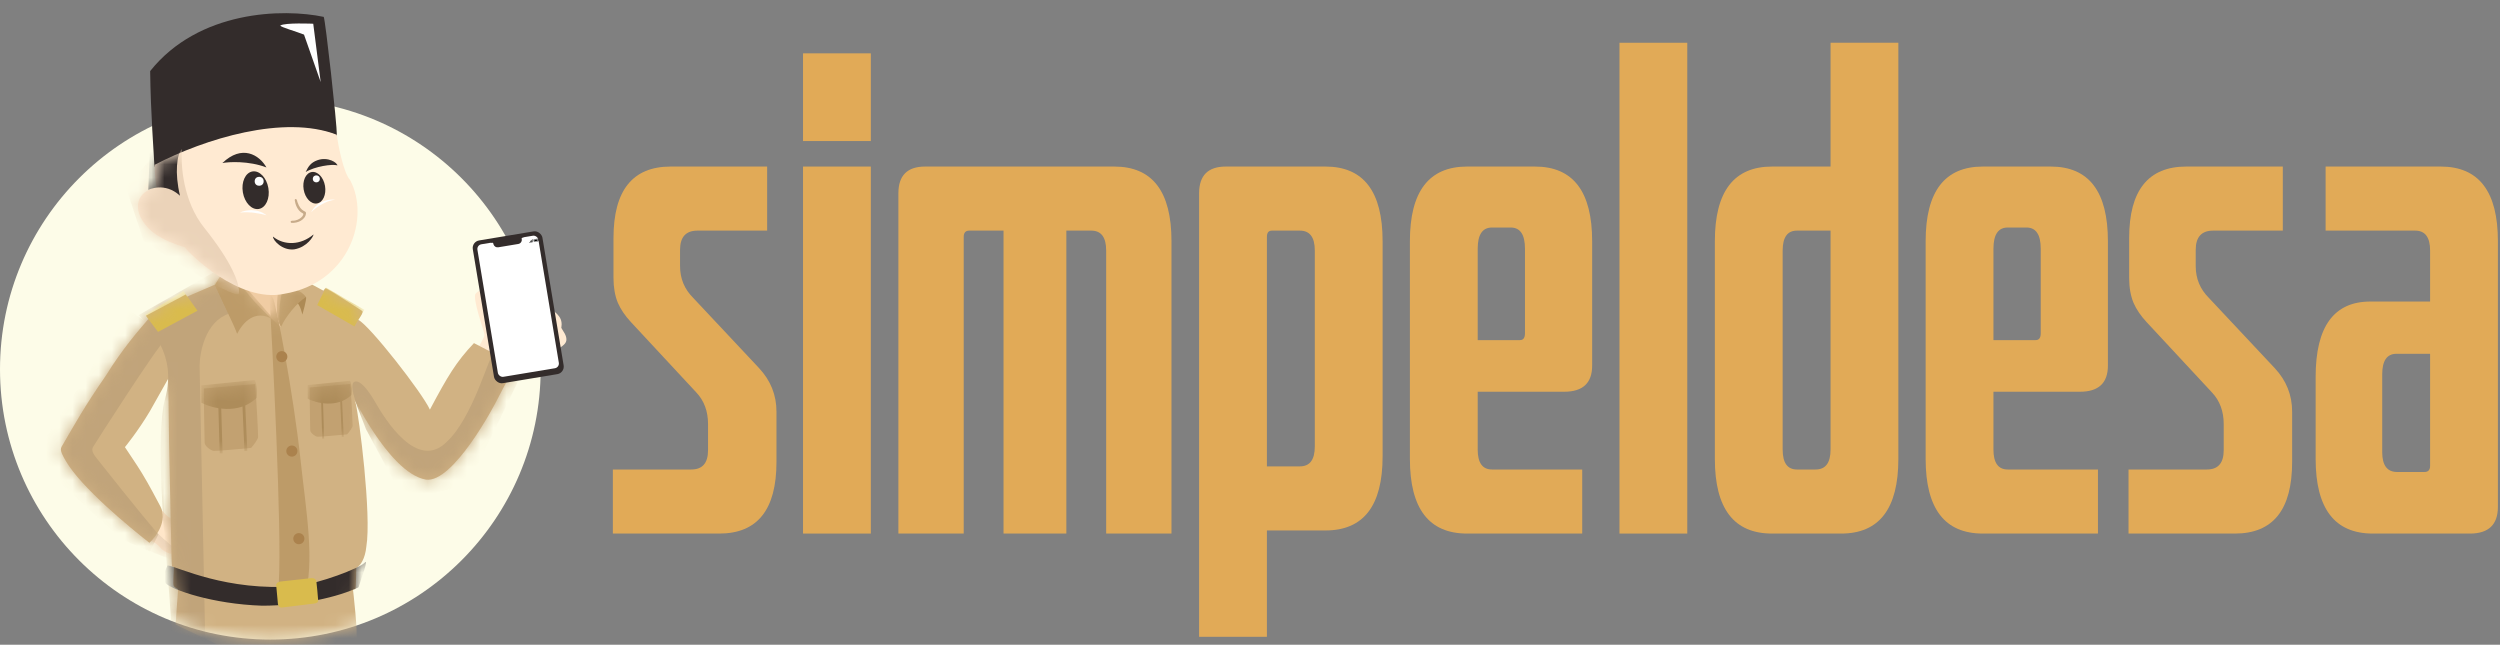 <svg width="190" height="49" viewBox="0 0 190 49" fill="none" xmlns="http://www.w3.org/2000/svg">
<rect x="0" y="0" width="190" height="49" fill="#808080" stroke="none"/>
<circle cx="20.545" cy="28.063" r="20.545" fill="#FDFCE8"/>
<path d="M21.614 25.668L22.439 21.787L18.033 21.262L19.186 23.731L21.614 25.668Z" fill="#F0CCA3"/>
<path d="M36.82 25.449C36.82 25.618 36.465 26.22 36.288 26.499L38.348 27.761L39.841 25.872C40.567 26.183 42.106 26.745 42.461 26.499C42.904 26.192 43.122 26.029 43.027 25.626C42.931 25.224 42.583 24.951 42.672 24.821C42.795 23.962 41.997 23.648 41.785 23.396C41.616 23.194 41.351 23.414 41.124 23.498L40.278 22.564C39.305 22.584 37.297 22.564 37.052 22.318C36.745 22.011 36.438 21.991 36.151 22.318C35.865 22.645 36.82 25.237 36.82 25.449Z" fill="#FFEAD2"/>
<path d="M13.429 39.567C12.788 39.471 12.349 38.837 12.099 38.523C11.99 38.523 11.153 39.969 10.871 40.727C11.294 41.027 11.863 41.218 12.167 41.6C12.593 42.134 13.295 42.12 13.654 42.22C13.69 41.429 13.829 39.627 13.429 39.567Z" fill="#FFE6C9"/>
<mask id="mask0_186_10670" style="mask-type:alpha" maskUnits="userSpaceOnUse" x="0" y="7" width="42" height="42">
<circle cx="20.545" cy="28.061" r="20.545" fill="#FDFCE8"/>
</mask>
<g mask="url(#mask0_186_10670)">
<mask id="mask1_186_10670" style="mask-type:alpha" maskUnits="userSpaceOnUse" x="10" y="38" width="4" height="5">
<path d="M13.429 39.567C12.788 39.471 12.349 38.837 12.099 38.523C11.99 38.523 11.153 39.969 10.871 40.727C11.294 41.027 11.863 41.218 12.167 41.6C12.593 42.134 13.295 42.12 13.654 42.22C13.69 41.429 13.829 39.627 13.429 39.567Z" fill="#C4C4C4" stroke="black" stroke-width="0.036"/>
</mask>
<g mask="url(#mask1_186_10670)">
<path d="M13.914 42.071C13.537 41.957 12.443 40.978 11.943 40.503L11.438 39.909L10.729 40.632L11.097 41.758L13.573 42.767C13.843 42.583 14.29 42.186 13.914 42.071Z" fill="#EBD3B9"/>
</g>
<path d="M18.416 21.725C19.005 22.739 20.608 24.226 21.335 24.842C21.084 23.854 21.344 22.475 21.506 21.909L23.559 21.54L24.582 22.093C24.582 22.093 24.684 21.929 24.739 21.909C24.828 21.875 27.529 23.634 27.529 23.634C27.638 23.716 27.385 24.091 27.228 24.31C28.074 24.705 32.099 29.862 32.672 31.131C34.029 28.58 34.67 27.502 36.021 26.076L38.149 27.181L39.943 26.404C39.354 27.461 38.116 29.701 37.876 30.203C37.576 30.831 34.438 36.737 32.371 36.451C29.438 35.939 26.512 29.337 27.017 30.592C27.297 31.642 28.245 39.159 27.842 41.539C27.75 42.483 27.385 42.999 27.078 43.163C27.078 43.163 27.051 44.684 27.017 44.745C26.983 44.806 26.826 44.8 26.826 44.8C26.826 44.8 27.222 48.135 27.085 48.831C26.949 49.527 20.442 50.864 20.442 50.864L13.348 47.467C13.348 47.467 13.416 46.457 13.437 46.137C13.457 45.816 13.539 44.772 13.539 44.772C13.539 44.772 13.225 44.629 13.198 44.513C13.13 44.404 13.225 43.088 13.225 43.088C13.225 43.088 13.068 43.074 13.068 42.985C13.027 42.931 12.907 35.898 12.879 35.121C12.85 34.343 12.789 28.771 12.789 28.771L11.39 31.253C10.497 32.761 9.494 33.982 9.494 33.982C9.792 34.458 10.325 35.195 10.797 35.974C11.359 36.9 11.864 37.88 12.181 38.47C12.765 39.556 11.875 40.778 11.356 41.253C9.774 40.018 6.182 37.051 5.013 35.053C4.474 34.132 4.583 34.118 4.835 33.688C5.647 32.304 6.429 30.87 8.034 28.566C9.289 26.54 10.469 25.183 11.274 24.248L11.09 23.996L14.119 22.379L14.221 22.543L16.342 21.629L16.854 20.797C17.129 20.683 17.826 20.71 18.416 21.725Z" fill="#D1B283"/>
<mask id="mask2_186_10670" style="mask-type:alpha" maskUnits="userSpaceOnUse" x="4" y="20" width="36" height="31">
<path d="M18.416 21.725C19.005 22.739 20.608 24.226 21.335 24.842C21.084 23.854 21.344 22.475 21.506 21.909L23.559 21.54L24.582 22.093C24.582 22.093 24.684 21.929 24.739 21.909C24.828 21.875 27.529 23.634 27.529 23.634C27.638 23.716 27.385 24.091 27.228 24.31C28.074 24.705 32.099 29.862 32.672 31.131C34.029 28.58 34.67 27.502 36.021 26.076L38.149 27.181L39.943 26.404C39.354 27.461 38.116 29.701 37.876 30.203C37.576 30.831 34.438 36.737 32.371 36.451C29.438 35.939 26.512 29.337 27.017 30.592C27.297 31.642 28.245 39.159 27.842 41.539C27.75 42.483 27.385 42.999 27.078 43.163C27.078 43.163 27.051 44.684 27.017 44.745C26.983 44.806 26.826 44.8 26.826 44.8C26.826 44.8 27.222 48.135 27.085 48.831C26.949 49.527 20.442 50.864 20.442 50.864L13.348 47.467C13.348 47.467 13.416 46.457 13.437 46.137C13.457 45.816 13.539 44.772 13.539 44.772C13.539 44.772 13.225 44.629 13.198 44.513C13.13 44.404 13.225 43.088 13.225 43.088C13.225 43.088 13.068 43.074 13.068 42.985C13.027 42.931 12.907 35.898 12.879 35.121C12.85 34.343 12.789 28.771 12.789 28.771L11.39 31.253C10.497 32.761 9.494 33.982 9.494 33.982C9.792 34.458 10.325 35.195 10.797 35.974C11.359 36.9 11.864 37.88 12.181 38.47C12.765 39.556 11.875 40.778 11.356 41.253C9.774 40.018 6.182 37.051 5.013 35.053C4.474 34.132 4.583 34.118 4.835 33.688C5.647 32.304 6.429 30.87 8.034 28.566C9.289 26.54 10.469 25.183 11.274 24.248L11.09 23.996L14.119 22.379L14.221 22.543L16.342 21.629L16.854 20.797C17.129 20.683 17.826 20.71 18.416 21.725Z" fill="#C4C4C4"/>
</mask>
<g mask="url(#mask2_186_10670)">
<path d="M21.055 45.147C21.551 44.203 20.925 30.526 20.55 23.805C20.55 23.338 20.33 21.994 20.734 22.638C20.976 23.025 22.299 29.896 22.849 35.018C23.23 38.579 23.994 42.93 23.101 45.386C22.187 45.681 20.558 46.091 21.055 45.147Z" fill="#BD9B68"/>
<circle cx="22.712" cy="40.938" r="0.423" fill="#AB824D"/>
<circle cx="22.181" cy="34.281" r="0.423" fill="#AB824D"/>
<circle cx="21.417" cy="27.107" r="0.423" fill="#AB824D"/>
<path d="M22.971 23.9C22.971 23.834 22.787 23.088 22.514 22.952C22.323 22.999 23.182 22.474 23.257 22.583C23.332 22.692 22.971 23.982 22.971 23.9Z" fill="#AD8A55"/>
<path d="M23.251 22.577C22.547 23.014 21.655 24.139 21.369 24.828C20.949 24.369 21.026 22.959 21.116 22.311L22.378 22.031C22.851 22.081 23.163 22.441 23.251 22.577Z" fill="#BD9B68"/>
<path d="M15.169 27.836L15.599 48.769L13.062 47.95L12.823 44.683C12.518 41.1 11.774 33.146 12.55 30.291C13.478 26.881 11.357 24.957 10.531 23.948L16.431 20.585C16.893 20.706 17.894 21.117 18.123 21.799C18.232 22.645 18 23.648 17.427 23.832C15.627 24.41 15.172 26.742 15.169 27.836Z" fill="#C1A47A"/>
<path d="M18.02 25.373C17.856 24.861 16.833 22.747 16.287 21.553L16.683 20.892L18.756 21.915L20.721 24.159C21.119 24.429 21.779 24.894 20.721 24.268C19.336 23.449 18.429 24.575 18.02 25.373Z" fill="#BD9B68"/>
<mask id="mask3_186_10670" style="mask-type:alpha" maskUnits="userSpaceOnUse" x="10" y="20" width="9" height="29">
<path d="M15.168 27.837L15.597 48.77L13.06 47.952L12.821 44.684C12.517 41.101 11.772 33.147 12.548 30.292C13.476 26.882 11.355 24.958 10.529 23.949L16.429 20.586C16.891 20.706 17.892 21.118 18.121 21.8C18.23 22.646 17.998 23.649 17.425 23.833C15.624 24.411 15.17 26.743 15.168 27.837Z" fill="#AF9062"/>
</mask>
<g mask="url(#mask3_186_10670)">
<path d="M18.018 25.375C17.854 24.863 16.831 22.749 16.285 21.555L16.681 20.894L18.754 21.917L20.719 24.161C21.117 24.431 21.777 24.896 20.719 24.27C19.334 23.451 18.427 24.577 18.018 25.375Z" fill="#BD9B68"/>
</g>
<path d="M7.331 34.807C7.758 35.347 10.592 38.938 12.044 40.612L11.39 41.915L9.241 40.987L2.502 34.807L9.794 23.553C10.844 24.255 12.855 25.712 12.495 25.92C12.044 26.179 7.188 33.757 7.079 33.962C6.97 34.166 6.97 34.35 7.331 34.807Z" fill="#C1A47A"/>
<path d="M26.806 29.171C26.697 29.587 26.947 30.294 27.14 30.862L27.809 32.608L30.762 38.086L35.598 36.796L40.83 25.958L37.61 26.579C37.139 27.104 35.939 31.735 33.968 33.563C31.724 35.848 29.275 31.879 28.545 30.61C27.333 28.502 26.855 28.985 26.806 29.171Z" fill="#C1A47A"/>
<path d="M22.543 44.553C17.182 44.962 13.553 43.08 12.735 42.971C12.548 43.35 12.233 43.953 12.598 44.335C13.055 44.812 16.152 45.911 19.924 46.033C22.857 46.033 25.729 45.365 27.25 44.635C27.491 43.862 28.042 42.41 27.72 42.759C27.318 43.196 24.296 44.335 22.543 44.553Z" fill="#332C2B"/>
<path d="M21.337 44.193C20.999 44.231 20.969 44.44 20.996 44.54C21.026 44.863 21.091 45.581 21.119 45.87C21.146 46.16 21.348 46.191 21.446 46.171C22.137 46.087 23.591 45.909 23.874 45.87C24.158 45.832 24.197 45.7 24.181 45.639C24.152 45.273 24.083 44.471 24.045 44.193C24.007 43.914 23.679 43.917 23.52 43.954C22.933 44.017 21.675 44.154 21.337 44.193Z" fill="#D9BB4D"/>
<path d="M19.392 29.186L15.49 29.527C15.49 30.811 15.552 33.404 15.552 33.633C15.552 33.919 16.036 34.24 16.234 34.267C16.392 34.289 18.2 34.126 19.085 34.042C19.258 33.844 19.606 33.402 19.617 33.217C19.628 33.031 19.492 30.454 19.392 29.186Z" fill="#C2A171"/>
<mask id="mask4_186_10670" style="mask-type:alpha" maskUnits="userSpaceOnUse" x="15" y="29" width="5" height="6">
<path d="M19.392 29.186L15.49 29.527C15.49 30.811 15.552 33.404 15.552 33.633C15.552 33.919 16.036 34.24 16.234 34.267C16.392 34.289 18.2 34.126 19.085 34.042C19.258 33.844 19.606 33.402 19.617 33.217C19.628 33.031 19.492 30.454 19.392 29.186Z" fill="#C4C4C4" stroke="black" stroke-width="0.036"/>
</mask>
<g mask="url(#mask4_186_10670)">
<path d="M19.513 30.235C18.133 31.556 16.132 31.036 15.305 30.61V29.287L19.356 28.878C19.438 29.008 19.584 29.46 19.513 30.235Z" fill="#AD8C5A"/>
<line x1="18.525" y1="30.647" x2="18.689" y2="34.276" stroke="#AD8C5A" stroke-width="0.217"/>
<line x1="16.697" y1="30.746" x2="16.806" y2="34.456" stroke="#AD8C5A" stroke-width="0.217"/>
</g>
<path d="M24.105 23.186L24.767 21.849L27.68 23.54L26.936 24.809L24.105 23.186Z" fill="#D9BB4D"/>
<path d="M12.012 25.223L11.023 23.92L13.95 22.126L15.007 23.613L12.012 25.223Z" fill="#D9BB4D"/>
<path d="M26.624 29.181L23.529 29.45C23.529 30.463 23.578 32.508 23.578 32.689C23.578 32.915 23.962 33.168 24.119 33.19C24.245 33.207 25.679 33.079 26.381 33.012C26.518 32.856 26.794 32.507 26.803 32.361C26.811 32.215 26.704 30.182 26.624 29.181Z" fill="#C2A171"/>
<mask id="mask5_186_10670" style="mask-type:alpha" maskUnits="userSpaceOnUse" x="23" y="29" width="4" height="5">
<path d="M26.624 29.181L23.529 29.45C23.529 30.463 23.578 32.508 23.578 32.689C23.578 32.915 23.962 33.168 24.119 33.19C24.245 33.207 25.679 33.079 26.381 33.012C26.518 32.856 26.794 32.507 26.803 32.361C26.811 32.215 26.704 30.182 26.624 29.181Z" fill="#C4C4C4" stroke="black" stroke-width="0.036"/>
</mask>
<g mask="url(#mask5_186_10670)">
<path d="M26.723 30.008C25.628 31.05 24.041 30.64 23.385 30.304V29.26L26.599 28.938C26.664 29.04 26.779 29.397 26.723 30.008Z" fill="#AD8C5A"/>
<line y1="-0.072" x2="2.866" y2="-0.072" transform="matrix(0.045 0.999 -0.999 0.045 25.85 30.337)" stroke="#AD8C5A" stroke-width="0.145"/>
<line y1="-0.072" x2="2.929" y2="-0.072" transform="matrix(0.03 1 -1 0.029 24.402 30.413)" stroke="#AD8C5A" stroke-width="0.145"/>
</g>
</g>
</g>
<path d="M19.317 10.103C15.825 10.837 13.383 11.865 11.739 12.668C11.685 11.569 11.453 8.636 11.412 5.403C15.101 0.776 21.521 0.629 24.604 1.283C24.733 1.536 25.606 9.339 25.606 10.335C25.197 10.007 22.66 9.4 19.317 10.103Z" fill="#332C2B"/>
<path d="M23.104 2.629C22.53 2.397 21.316 2.063 21.303 1.94C21.651 1.708 23.806 1.804 23.806 1.804L24.372 6.237L23.104 2.629Z" fill="#FEFEFE"/>
<path d="M26.606 13.684C26.114 13.133 25.724 11.158 25.589 10.239C21.606 8.691 15.576 10.533 11.743 12.531C11.743 13.015 11.845 14.086 11.9 14.25C10.319 14.56 10.233 15.82 10.808 16.739C11.383 17.659 12.336 18.281 14.048 18.793C14.273 19.154 18.134 23.062 21.579 22.333C26.606 21.5 28.14 16.514 26.606 13.684Z" fill="#FFEAD2"/>
<mask id="mask6_186_10670" style="mask-type:alpha" maskUnits="userSpaceOnUse" x="10" y="9" width="18" height="14">
<path d="M26.606 13.684C26.114 13.133 25.724 11.158 25.589 10.239C21.606 8.691 15.576 10.533 11.743 12.531C11.743 13.015 11.845 14.086 11.9 14.25C10.319 14.56 10.233 15.82 10.808 16.739C11.383 17.659 12.336 18.281 14.048 18.793C14.273 19.154 18.134 23.062 21.579 22.333C26.606 21.5 28.14 16.514 26.606 13.684Z" fill="#C4C4C4" stroke="black" stroke-width="0.036"/>
</mask>
<g mask="url(#mask6_186_10670)">
<path d="M18.236 16.152C18.602 15.977 19.519 15.774 20.255 16.363C19.778 16.234 19.075 16.077 18.236 16.152Z" fill="#FEFEFE"/>
<path d="M23.645 16.138C23.918 15.818 24.784 15.228 25.48 15.183C25.078 15.115 24.109 15.231 23.645 16.138Z" fill="#FEFEFE"/>
<path d="M15.528 17.319C13.896 15.284 13.72 12.478 13.836 11.33L11.92 11.582L9.566 14.215L10.917 18.322C13.311 19.899 18.112 22.9 18.161 22.278C18.222 21.5 17.567 19.863 15.528 17.319Z" fill="#EBD3B9"/>
<path d="M13.68 14.876C13.257 13.116 13.448 11.718 13.823 11.322C14.199 10.927 11.388 11.554 11.388 11.554L11.266 14.433C11.266 14.433 12.5 13.791 13.68 14.876Z" fill="#332C2B"/>
<path d="M20.25 12.727C19.711 11.765 18.387 10.96 16.9 12.393C17.351 12.297 18.906 12.209 20.25 12.727Z" fill="#332C2B"/>
<path d="M25.645 12.57C25.268 12.444 23.905 12.652 23.23 13.075C23.428 12.652 23.626 12.358 24.11 12.181C24.949 11.874 25.645 12.393 25.645 12.57Z" fill="#332C2B"/>
<ellipse cx="19.427" cy="14.456" rx="0.983" ry="1.446" transform="rotate(-9.68 19.427 14.456)" fill="#332C2B"/>
<ellipse cx="23.89" cy="14.268" rx="0.823" ry="1.211" transform="rotate(-9.68 23.89 14.268)" fill="#332C2B"/>
<circle cx="19.697" cy="13.778" r="0.341" fill="#FEFEFE"/>
<circle cx="24.04" cy="13.594" r="0.266" fill="#FEFEFE"/>
<path d="M23.004 16.207C22.595 16.021 22.433 15.483 22.404 15.238C22.37 15.129 22.547 14.999 22.602 15.347C22.874 16.166 23.284 15.982 23.256 16.207C23.222 16.698 22.629 16.977 22.151 16.936C22.09 16.936 22.022 16.773 22.233 16.773C22.765 16.793 23.202 16.296 23.004 16.207Z" fill="#C7AB8A"/>
<path d="M23.829 17.817C22.847 18.649 21.592 18.67 20.746 17.981C20.746 18.288 21.483 19.066 22.369 18.95C23.352 18.779 23.829 17.954 23.829 17.817Z" fill="#332C2B"/>
</g>
<rect x="35.838" y="18.369" width="5.364" height="10.998" rx="0.58" transform="rotate(-9.432 35.838 18.369)" fill="#332C2B"/>
<rect x="36.225" y="18.625" width="4.696" height="10.21" rx="0.362" transform="rotate(-9.432 36.225 18.625)" fill="white"/>
<path fill-rule="evenodd" clip-rule="evenodd" d="M37.496 18.522C37.497 18.525 37.497 18.529 37.498 18.532C37.5 18.546 37.503 18.559 37.507 18.572C37.507 18.572 37.507 18.573 37.507 18.573C37.508 18.576 37.509 18.579 37.51 18.582C37.56 18.728 37.709 18.821 37.866 18.795L39.389 18.542C39.564 18.513 39.681 18.348 39.653 18.174C39.65 18.161 39.648 18.149 39.644 18.137C39.646 18.092 39.671 18.05 39.789 18.027C39.871 18.012 39.716 17.997 39.55 17.988C39.48 17.925 39.384 17.894 39.284 17.911L37.761 18.164C37.693 18.175 37.634 18.206 37.589 18.251L37.293 18.297L37.314 18.442C37.318 18.441 37.322 18.44 37.326 18.44C37.404 18.424 37.465 18.411 37.496 18.522Z" fill="#332C2B"/>
<path d="M40.303 18.337L40.282 18.341C40.278 18.341 40.275 18.345 40.276 18.349L40.29 18.435C40.291 18.439 40.295 18.441 40.299 18.441L40.32 18.437C40.324 18.436 40.327 18.433 40.326 18.429L40.312 18.343C40.311 18.339 40.307 18.336 40.303 18.337ZM40.253 18.389L40.232 18.393C40.228 18.394 40.225 18.397 40.226 18.401L40.233 18.444C40.234 18.448 40.237 18.451 40.241 18.45L40.263 18.447C40.267 18.446 40.27 18.442 40.269 18.438L40.261 18.395C40.261 18.392 40.257 18.389 40.253 18.389ZM40.353 18.285L40.332 18.288C40.328 18.289 40.325 18.293 40.326 18.297L40.348 18.425C40.348 18.429 40.352 18.432 40.356 18.431L40.377 18.428C40.382 18.427 40.384 18.423 40.383 18.419L40.362 18.291C40.361 18.287 40.357 18.284 40.353 18.285ZM40.403 18.232L40.382 18.236C40.378 18.236 40.375 18.24 40.376 18.244L40.405 18.416C40.406 18.42 40.409 18.422 40.413 18.422L40.435 18.418C40.439 18.417 40.441 18.414 40.441 18.41L40.412 18.238C40.411 18.234 40.407 18.232 40.403 18.232ZM40.453 18.18L40.432 18.183C40.428 18.184 40.425 18.188 40.426 18.192L40.462 18.406C40.463 18.41 40.467 18.413 40.471 18.412L40.492 18.409C40.496 18.408 40.499 18.404 40.498 18.4L40.462 18.186C40.461 18.182 40.457 18.179 40.453 18.18Z" fill="black"/>
<path d="M40.599 18.234L40.854 18.192L40.871 18.293L40.616 18.335L40.599 18.234Z" fill="black"/>
<path d="M40.59 18.184C40.577 18.186 40.565 18.194 40.556 18.205C40.549 18.216 40.545 18.23 40.548 18.243L40.565 18.344C40.567 18.357 40.575 18.369 40.586 18.377C40.597 18.385 40.611 18.388 40.624 18.386L40.879 18.343C40.893 18.341 40.905 18.334 40.913 18.323C40.921 18.311 40.924 18.298 40.922 18.284L40.905 18.183C40.902 18.17 40.895 18.158 40.884 18.15C40.873 18.142 40.859 18.139 40.845 18.142L40.59 18.184ZM40.849 18.167C40.856 18.166 40.863 18.167 40.869 18.171C40.874 18.175 40.878 18.181 40.879 18.188L40.896 18.289C40.897 18.295 40.896 18.302 40.892 18.308C40.888 18.313 40.882 18.317 40.875 18.318L40.62 18.36C40.613 18.362 40.606 18.36 40.601 18.356C40.595 18.352 40.591 18.346 40.59 18.34L40.573 18.239C40.572 18.232 40.574 18.225 40.578 18.22C40.582 18.214 40.588 18.21 40.594 18.209L40.849 18.167ZM40.964 18.225C40.966 18.235 40.964 18.246 40.958 18.254C40.952 18.262 40.943 18.268 40.932 18.27L40.92 18.194C40.93 18.192 40.94 18.195 40.949 18.201C40.957 18.206 40.962 18.215 40.964 18.225Z" fill="black"/>
<path d="M59.012 35.114C59.012 38.739 57.562 40.551 54.662 40.551H46.578V35.682H52.535C53.386 35.682 53.811 35.193 53.811 34.216V32.23C53.811 31.253 53.512 30.45 52.913 29.819L47.949 24.477C47.508 24.004 47.177 23.516 46.956 23.012C46.736 22.476 46.625 21.845 46.625 21.12V18.095C46.625 14.47 48.075 12.658 50.975 12.658H58.303V17.527H53.008C52.125 17.527 51.684 18.016 51.684 18.993V20.222C51.684 21.168 52.015 21.971 52.677 22.633L57.688 27.976C58.571 28.921 59.012 30.024 59.012 31.285V35.114Z" fill="#E1AA57"/>
<path d="M66.183 40.551H61.03V12.658H66.183V40.551ZM66.183 10.72H61.03V4.054H66.183V10.72Z" fill="#E1AA57"/>
<path d="M89.033 40.551H84.069V19.04C84.069 18.032 83.691 17.527 82.934 17.527H81.043V40.551H76.268V17.527H73.668C73.384 17.527 73.242 17.685 73.242 18V40.551H68.278V14.691C68.278 13.336 68.956 12.658 70.311 12.658H84.683C87.583 12.658 89.033 14.549 89.033 18.331V40.551Z" fill="#E1AA57"/>
<path d="M98.79 35.445C99.547 35.445 99.925 34.941 99.925 33.932V19.04C99.925 18.032 99.547 17.527 98.79 17.527H96.663C96.411 17.527 96.285 17.685 96.285 18V35.445H98.79ZM96.285 48.399H91.132V14.691C91.132 13.336 91.809 12.658 93.165 12.658H100.729C103.628 12.658 105.078 14.549 105.078 18.331V34.689C105.078 38.439 103.628 40.315 100.729 40.315H96.285V48.399Z" fill="#E1AA57"/>
<path d="M115.52 25.848C115.772 25.848 115.898 25.675 115.898 25.328V18.898C115.898 17.827 115.536 17.291 114.811 17.291H113.393C112.668 17.291 112.305 17.827 112.305 18.898V25.848H115.52ZM120.248 40.551H111.502C108.602 40.551 107.152 38.66 107.152 34.878V18.331C107.152 14.549 108.602 12.658 111.502 12.658H116.655C119.554 12.658 121.004 14.549 121.004 18.331V27.787C121.004 29.11 120.295 29.772 118.877 29.772H112.305V34.169C112.305 35.177 112.668 35.682 113.393 35.682H120.248V40.551Z" fill="#E1AA57"/>
<path d="M128.233 40.551H123.08V3.25H128.233V40.551Z" fill="#E1AA57"/>
<path d="M144.275 34.878C144.275 38.66 142.825 40.551 139.926 40.551H134.678C131.779 40.551 130.329 38.66 130.329 34.878V18.331C130.329 14.549 131.779 12.658 134.678 12.658H139.122V3.25H144.275V34.878ZM137.987 35.682C138.744 35.682 139.122 35.177 139.122 34.169V17.527H136.569C135.844 17.527 135.482 18.032 135.482 19.04V34.169C135.482 35.177 135.844 35.682 136.569 35.682H137.987Z" fill="#E1AA57"/>
<path d="M154.717 25.848C154.969 25.848 155.095 25.675 155.095 25.328V18.898C155.095 17.827 154.733 17.291 154.008 17.291H152.59C151.865 17.291 151.502 17.827 151.502 18.898V25.848H154.717ZM159.445 40.551H150.699C147.799 40.551 146.349 38.66 146.349 34.878V18.331C146.349 14.549 147.799 12.658 150.699 12.658H155.852C158.751 12.658 160.201 14.549 160.201 18.331V27.787C160.201 29.11 159.492 29.772 158.074 29.772H151.502V34.169C151.502 35.177 151.865 35.682 152.59 35.682H159.445V40.551Z" fill="#E1AA57"/>
<path d="M174.202 35.114C174.202 38.739 172.752 40.551 169.853 40.551H161.768V35.682H167.725C168.576 35.682 169.002 35.193 169.002 34.216V32.23C169.002 31.253 168.702 30.45 168.103 29.819L163.139 24.477C162.698 24.004 162.367 23.516 162.146 23.012C161.926 22.476 161.816 21.845 161.816 21.12V18.095C161.816 14.47 163.265 12.658 166.165 12.658H173.493V17.527H168.198C167.315 17.527 166.874 18.016 166.874 18.993V20.222C166.874 21.168 167.205 21.971 167.867 22.633L172.878 27.976C173.761 28.921 174.202 30.024 174.202 31.285V35.114Z" fill="#E1AA57"/>
<path d="M189.841 38.518C189.841 39.873 189.132 40.551 187.714 40.551H180.339C177.439 40.551 175.989 38.66 175.989 34.878V28.637C175.989 24.824 177.376 22.917 180.15 22.917H184.688V19.04C184.688 18.032 184.31 17.527 183.553 17.527H176.746V12.658H185.492C188.391 12.658 189.841 14.549 189.841 18.331V38.518ZM184.263 35.871C184.546 35.871 184.688 35.713 184.688 35.398V26.888H182.135C181.41 26.888 181.048 27.408 181.048 28.448V34.358C181.048 35.367 181.426 35.871 182.182 35.871H184.263Z" fill="#E1AA57"/>
</svg>
